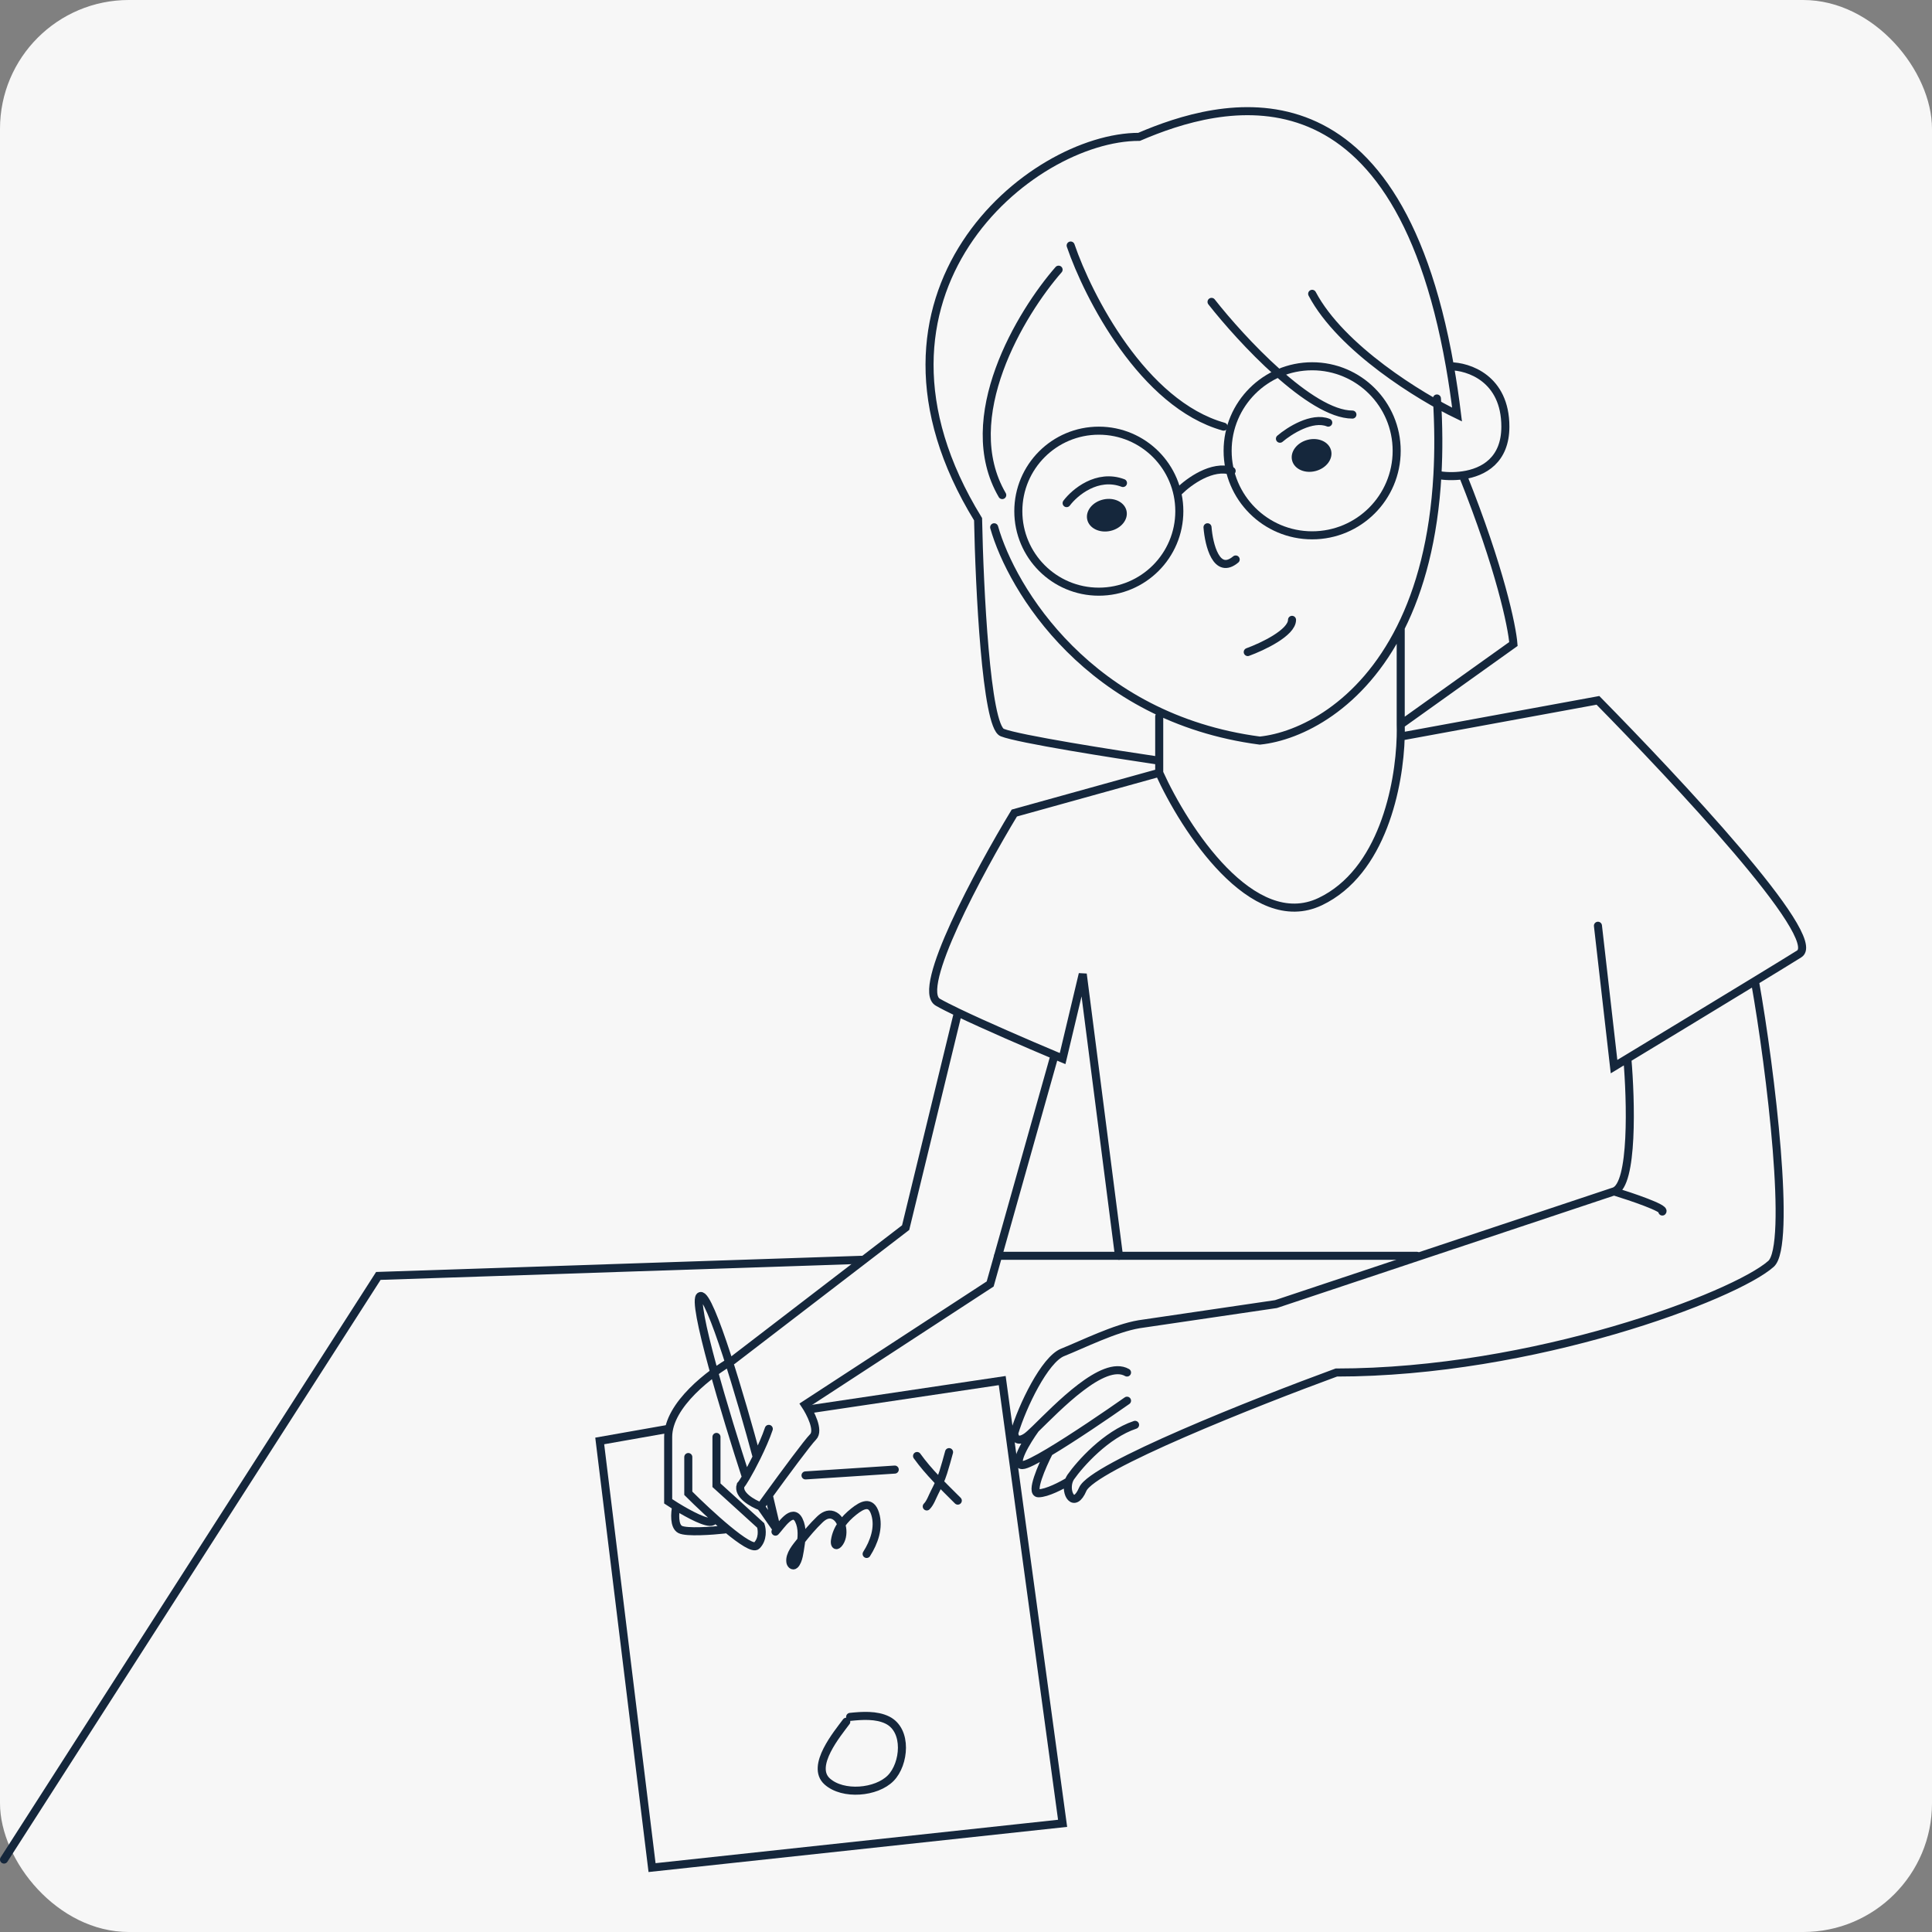 <svg width="240" height="240" viewBox="0 0 240 240" fill="none" xmlns="http://www.w3.org/2000/svg">
<rect x="0" y="0" width="240" height="240" fill="#808080" stroke="none"/>
<rect width="240" height="240" rx="16" fill="#F7F7F7"/>
<path d="M123.5 65.5C125.667 73.167 135.3 89.2 156.5 92C161.41 91.499 169.091 87.805 174.002 77.985M178.5 49.5C178.714 52.916 178.724 56.077 178.562 59M163.002 36.5C166.602 43.3 176.502 49.333 181.002 51.5C180.743 49.39 180.446 47.392 180.113 45.5M131.502 33.5C126.835 38.833 118.902 51.9 124.502 61.5M150.502 37.5C154.169 42.167 162.802 51.5 168.002 51.5M133.002 30.5C135.169 36.833 142.002 50.2 152.002 53M144.002 94.5C138.335 93.667 126.502 91.8 124.502 91C122.502 90.2 121.667 73 121.5 64.5C104.3 36.5 128.002 17 141.502 17C151.516 12.708 173.264 6.506 180.113 45.5M180.113 45.5C182.409 45.5 187.002 47 187.002 53C187.002 57.15 184.31 58.669 181.719 59.045M178.562 59C179.43 59.154 180.564 59.213 181.719 59.045M178.562 59C178.119 66.998 176.388 73.214 174.002 77.985M181.719 59.045C186.345 70.609 187.835 77.833 188.002 80L174.002 90M174.002 90V77.985M174.002 90C174.015 90.458 174.016 90.96 174.002 91.498M144.002 89V96M144.002 96C147.169 103 155.602 116 164.002 112C171.722 108.323 173.839 97.608 174.002 91.498M144.002 96L126.002 101C121.669 108.166 113.702 122.9 116.502 124.5C117.1 124.842 117.968 125.281 119.002 125.777M139.002 156L134.502 121L132.002 131.5C131.695 131.372 131.36 131.232 131.002 131.081M174.002 91.498L198.502 87C208.002 96.666 226.702 116.5 223.502 118.5C222.499 119.127 220.487 120.36 218.002 121.875M198.502 115L200.502 132.5C201.01 132.192 201.563 131.857 202.154 131.5M202.154 131.5C202.603 136.666 202.902 147.2 200.502 148M202.154 131.5C206.62 128.795 213.195 124.806 218.002 121.875M200.502 148C198.102 148.8 171.502 157.666 158.502 162L141.502 164.5C138.502 165 134.502 167 132.002 168C129.774 168.891 127.002 174.666 126.002 178C126.002 178.5 126.302 179.3 127.502 178.5C127.739 178.342 128.127 177.983 128.625 177.5M200.502 148C202.669 148.666 206.902 150.1 206.502 150.5M140.002 170.5C137.056 168.816 131.275 174.927 128.625 177.5M218.002 121.875C220.002 133.083 222.556 154.729 220.002 157C215.502 161 190.502 170.5 166.002 170.5C156.002 174.166 135.702 182.2 134.502 185C133.426 187.51 132.27 185.519 132.763 184M141.002 177C137.402 178.2 134.169 181.833 133.002 183.5C132.898 183.655 132.82 183.824 132.763 184M128.625 177.5C127.543 179 125.704 182 127.002 182C127.455 182 128.712 181.351 130.318 180.393M140.002 174C137.532 175.736 133.316 178.604 130.318 180.393M130.318 180.393C129.441 182.095 127.949 185.5 129.002 185.5C130.055 185.5 131.948 184.5 132.763 184M119.002 125.777L112.502 152.5L91.002 169C88.335 170.5 83.002 174.5 83.002 178.5C83.002 182.5 83.002 185.5 83.002 186.5C83.284 186.688 83.627 186.908 84.002 187.139M119.002 125.777C122.434 127.423 127.696 129.691 131.002 131.081M131.002 131.081L123.002 159.5L100.002 174.5C100.669 175.5 101.802 177.7 101.002 178.5C100.328 179.173 97.48 183.034 95.502 185.756M150.002 65.5C150.169 67.667 151.103 71.5 153.502 69.5M88.502 189C87.853 189.324 85.621 188.133 84.002 187.139M85.502 181V185.5C88.002 188 93.202 192.8 94.002 192C94.802 191.2 94.669 190 94.502 189.5L89.002 184.5V178.5M84.002 187.139C83.835 187.926 83.702 189.6 84.502 190C85.302 190.4 88.502 190.166 90.002 190M95.502 177.5C95.159 178.529 94.59 179.811 94.005 181M94.502 187.139C93.502 186.759 91.602 185.7 92.002 184.5C92.131 184.371 92.371 184.009 92.67 183.5M94.502 187.139C94.791 186.737 95.131 186.266 95.502 185.756M94.502 187.139L96.502 190L95.502 185.756M92.67 183.5C90.281 176.166 85.802 161.4 87.002 161C88.202 160.6 92.171 174.166 94.005 181M92.67 183.5C93.054 182.848 93.535 181.954 94.005 181" stroke="#15273C" stroke-linecap="round"/>
<path d="M155 81C156.833 80.333 160.5 78.6 160.5 77" stroke="#15273C" stroke-linecap="round"/>
<circle cx="136.5" cy="63.5" r="10" stroke="#15273C"/>
<circle cx="163" cy="56" r="10.5" stroke="#15273C"/>
<path d="M146.5 61C147.667 59.833 150.6 57.7 153 58.5" stroke="#15273C" stroke-linecap="round"/>
<path d="M132.5 62.5C133.5 61.167 136.3 58.8 139.5 60M159 54.5C160.167 53.5 163 51.7 165 52.5" stroke="#15273C" stroke-linecap="round"/>
<ellipse cx="137.5" cy="64" rx="2.5" ry="2" transform="rotate(-12.485 137.5 64)" fill="#15273C"/>
<ellipse cx="162.93" cy="56.576" rx="2.5" ry="2" transform="rotate(-14.909 162.93 56.576)" fill="#15273C"/>
<path d="M176 156H124" stroke="#15273C" stroke-linecap="round"/>
<path d="M107 156.5L47 158.5L0.5 231" stroke="#15273C" stroke-linecap="round"/>
<path d="M101 175L124.5 171.5L132 226.5L81 232L74.5 179L83 177.5" stroke="#15273C" stroke-linecap="round"/>
<path d="M96.331 190.267C96.995 189.575 98.435 187.226 99.236 188.848C99.719 189.827 99.607 191.023 99.437 192.061C99.337 192.664 99.221 193.914 98.734 194.377C98.481 194.617 98.224 194.301 98.185 194.055C98.034 193.113 98.93 192.122 99.45 191.459C100.183 190.523 100.974 189.587 101.833 188.761C102.266 188.344 102.838 187.983 103.466 188.206C104.743 188.658 105.01 190.834 104.162 191.78C103.795 192.188 103.662 191.773 103.72 191.378C103.942 189.861 104.89 188.711 106.049 187.784C107.105 186.94 108.195 186.374 108.713 188.038C109.246 189.75 108.577 191.591 107.656 193.038" stroke="#15273C" stroke-linecap="round"/>
<path d="M100.065 183.28C103.761 183.049 107.454 182.793 111.149 182.557" stroke="#15273C" stroke-linecap="round"/>
<path d="M113.92 180.87C115.356 182.881 117.233 184.665 118.98 186.412" stroke="#15273C" stroke-linecap="round"/>
<path d="M115.125 187.135C115.563 186.697 115.814 185.945 116.089 185.408C116.508 184.588 116.9 183.786 117.173 182.905C117.432 182.071 117.671 181.232 117.896 180.388" stroke="#15273C" stroke-linecap="round"/>
<path d="M105.126 213.88C104.046 215.34 100.638 219.391 102.756 221.296C104.719 223.06 108.876 222.694 110.654 220.881C112.361 219.14 112.79 214.95 110.239 213.679C108.871 212.998 107.082 213.122 105.608 213.278" stroke="#15273C" stroke-linecap="round"/>
</svg>
